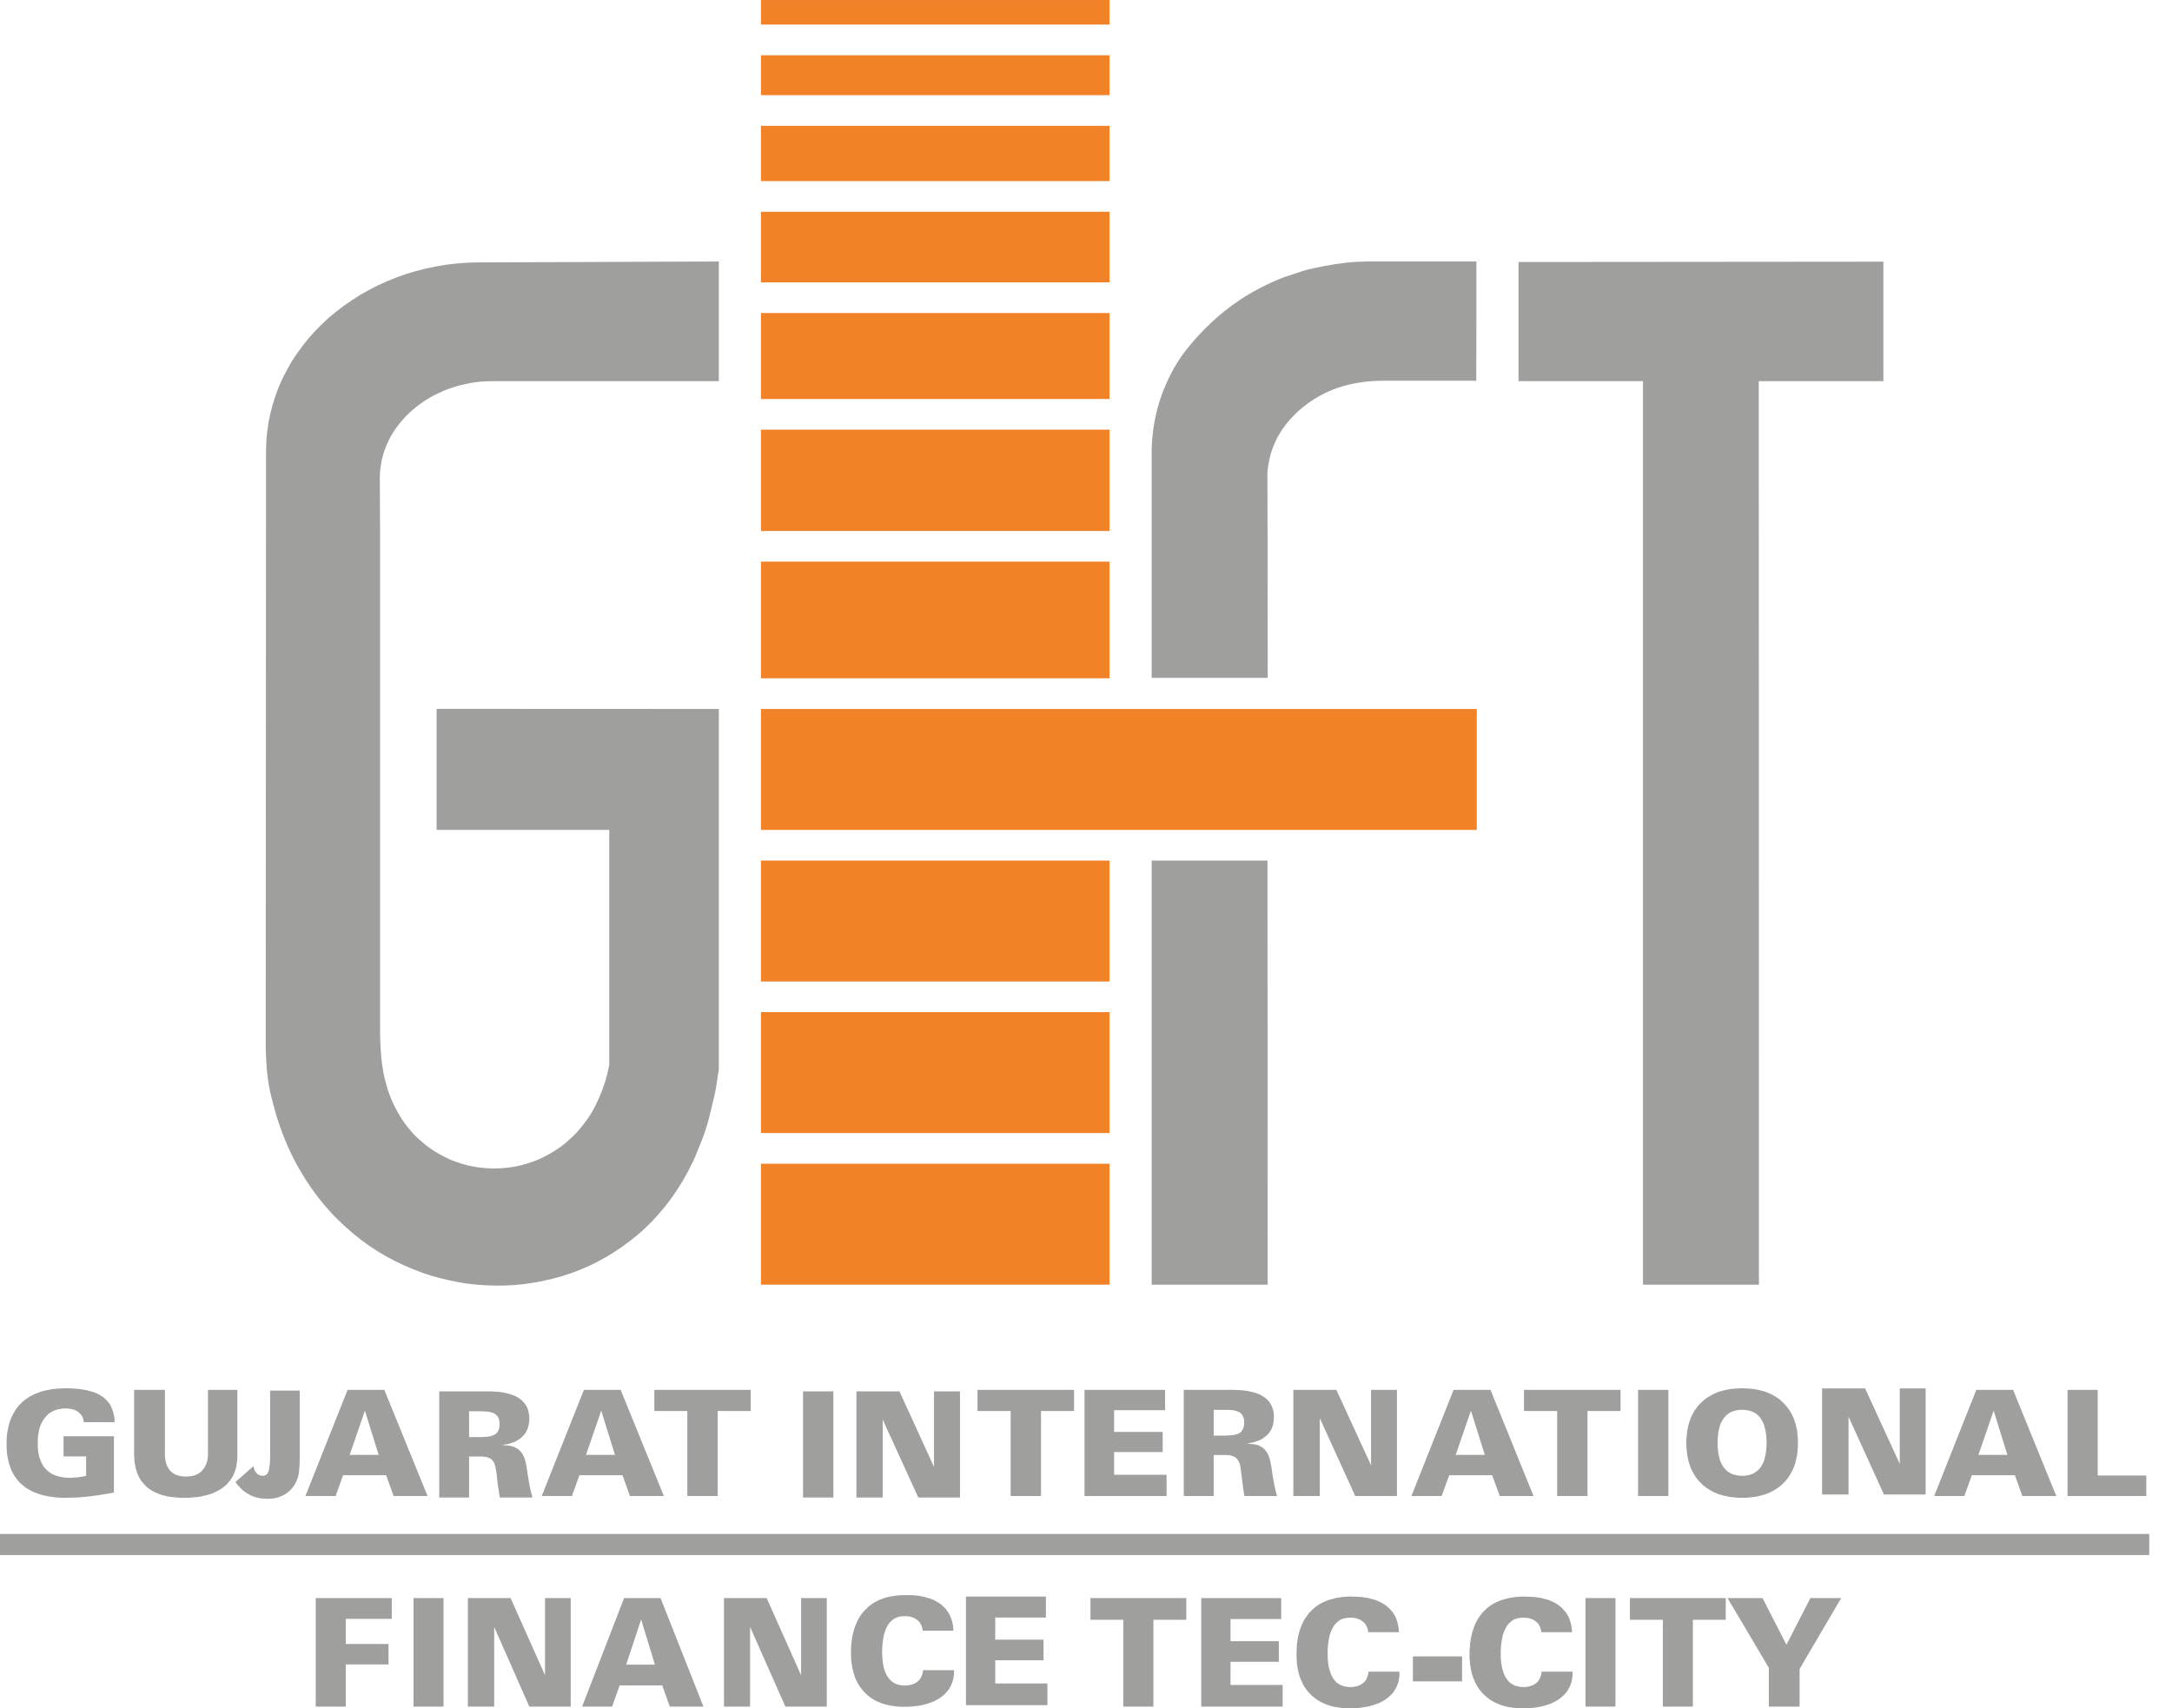 <svg width="89" height="70" viewBox="0 0 89 70" fill="none" xmlns="http://www.w3.org/2000/svg">
<path fill-rule="evenodd" clip-rule="evenodd" d="M31.181 1.007H45.464V0.001H31.181V1.007Z" fill="#F18228"/>
<path fill-rule="evenodd" clip-rule="evenodd" d="M31.181 3.899H45.464V2.264H31.181V3.899Z" fill="#F18228"/>
<path fill-rule="evenodd" clip-rule="evenodd" d="M31.181 7.421H45.464V5.156H31.181V7.421Z" fill="#F18228"/>
<path fill-rule="evenodd" clip-rule="evenodd" d="M31.181 11.57H45.464V8.677H31.181V11.57Z" fill="#F18228"/>
<path fill-rule="evenodd" clip-rule="evenodd" d="M31.181 16.35H45.464V12.827H31.181V16.35Z" fill="#F18228"/>
<path fill-rule="evenodd" clip-rule="evenodd" d="M31.181 21.758H45.464V17.606H31.181V21.758Z" fill="#F18228"/>
<path fill-rule="evenodd" clip-rule="evenodd" d="M31.181 27.795H45.464V23.014H31.181V27.795Z" fill="#F18228"/>
<path fill-rule="evenodd" clip-rule="evenodd" d="M31.181 34.007H60.513V29.052H31.181V34.007Z" fill="#F18228"/>
<path fill-rule="evenodd" clip-rule="evenodd" d="M31.181 40.219H45.464V35.264H31.181V40.219Z" fill="#F18228"/>
<path fill-rule="evenodd" clip-rule="evenodd" d="M31.181 46.43H45.464V41.475H31.181V46.43Z" fill="#F18228"/>
<path fill-rule="evenodd" clip-rule="evenodd" d="M31.181 52.642H45.464V47.687H31.181V52.642Z" fill="#F18228"/>
<path fill-rule="evenodd" clip-rule="evenodd" d="M60.454 10.714H56.001C55.369 10.725 54.871 10.787 54.249 10.905C53.998 10.952 53.659 11.025 53.416 11.094L52.62 11.358C52.026 11.581 51.334 11.934 50.807 12.288C50.351 12.594 49.964 12.9 49.569 13.281C49.024 13.808 48.448 14.453 48.085 15.119C47.505 16.186 47.219 17.235 47.191 18.451V27.778H51.946L51.94 22.107V21.973L51.934 19.579V19.376L51.953 19.174L51.983 18.971L52.026 18.782L52.074 18.585L52.136 18.396L52.21 18.212L52.289 18.034L52.381 17.856L52.484 17.685L52.596 17.52L52.718 17.361L52.846 17.202L52.988 17.054L53.129 16.908L53.282 16.773C54.246 15.959 55.297 15.636 56.546 15.602H56.816H56.871H60.491L60.497 13.147V10.714H60.454Z" fill="#9FA09E"/>
<path fill-rule="evenodd" clip-rule="evenodd" d="M47.191 35.264V52.642H51.943L51.94 42.247V41.767L51.936 35.264H47.191Z" fill="#9FA09E"/>
<path fill-rule="evenodd" clip-rule="evenodd" d="M29.455 10.714L19.636 10.751L19.189 10.763L18.748 10.794L18.312 10.842L17.884 10.915L17.462 11.002L17.052 11.106L16.641 11.228L16.249 11.369L15.862 11.522L15.483 11.694L15.115 11.884L14.766 12.08L14.424 12.301L14.093 12.527L13.774 12.772L13.467 13.023L13.18 13.293L12.904 13.575L12.646 13.862L12.402 14.168L12.175 14.48L11.96 14.799L11.771 15.136L11.593 15.473L11.434 15.822L11.299 16.184L11.183 16.545L11.085 16.919L11.005 17.299L10.95 17.684L10.914 18.07L10.901 18.468L10.889 42.215C10.889 42.325 10.889 42.435 10.889 42.545C10.889 42.653 10.888 42.762 10.889 42.869C10.89 42.975 10.892 43.082 10.896 43.188C10.899 43.294 10.908 43.401 10.914 43.507C10.92 43.611 10.923 43.716 10.932 43.819C10.941 43.926 10.957 44.032 10.969 44.138C10.975 44.191 10.979 44.245 10.987 44.298C10.995 44.35 11.007 44.403 11.017 44.456C11.027 44.511 11.038 44.567 11.048 44.622C11.058 44.677 11.065 44.733 11.079 44.788C11.162 45.115 11.242 45.445 11.342 45.768C11.438 46.076 11.546 46.381 11.667 46.68C11.784 46.969 11.915 47.254 12.059 47.532C12.197 47.8 12.35 48.061 12.512 48.316C12.669 48.563 12.837 48.806 13.015 49.038C13.188 49.265 13.372 49.484 13.565 49.693C13.755 49.898 13.959 50.093 14.166 50.281C14.369 50.465 14.58 50.642 14.797 50.808C15.014 50.973 15.239 51.13 15.47 51.274C15.697 51.416 15.931 51.546 16.169 51.666C16.407 51.786 16.651 51.897 16.897 51.997C17.141 52.096 17.388 52.188 17.639 52.266C17.889 52.343 18.144 52.406 18.399 52.462C18.654 52.518 18.912 52.569 19.171 52.603C19.429 52.638 19.689 52.658 19.948 52.67C20.207 52.682 20.467 52.685 20.726 52.676C20.984 52.667 21.242 52.646 21.498 52.615C21.755 52.584 22.011 52.54 22.264 52.487C22.517 52.434 22.769 52.37 23.017 52.296C23.265 52.222 23.512 52.137 23.752 52.04C23.994 51.943 24.232 51.834 24.463 51.715C24.695 51.595 24.922 51.463 25.143 51.323C25.365 51.181 25.583 51.03 25.792 50.869C26.005 50.705 26.213 50.533 26.41 50.349C26.609 50.163 26.799 49.966 26.98 49.761C27.163 49.553 27.338 49.336 27.501 49.112C27.669 48.881 27.826 48.641 27.972 48.395C28.122 48.141 28.262 47.879 28.389 47.611C28.52 47.334 28.626 47.043 28.744 46.76C28.994 46.158 29.125 45.513 29.277 44.88C29.362 44.528 29.396 44.165 29.455 43.808V29.052L17.89 29.047V34.003L17.898 34.003V34.007H24.965V43.635C24.928 43.798 24.899 43.964 24.855 44.125C24.813 44.28 24.762 44.434 24.707 44.585C24.656 44.73 24.598 44.873 24.536 45.014C24.476 45.15 24.411 45.286 24.34 45.417C24.273 45.543 24.199 45.667 24.119 45.786C24.042 45.902 23.955 46.013 23.869 46.122C23.784 46.229 23.698 46.336 23.605 46.435C23.514 46.532 23.416 46.622 23.317 46.71C23.22 46.797 23.121 46.884 23.017 46.962C22.915 47.039 22.807 47.109 22.699 47.176C22.591 47.243 22.48 47.307 22.367 47.366C22.258 47.423 22.145 47.478 22.031 47.525C21.917 47.573 21.799 47.615 21.681 47.653C21.562 47.692 21.442 47.729 21.32 47.758C21.201 47.786 21.08 47.808 20.959 47.826C20.837 47.844 20.714 47.859 20.591 47.868C20.469 47.877 20.346 47.881 20.224 47.881C20.102 47.88 19.979 47.873 19.857 47.862C19.736 47.852 19.615 47.838 19.495 47.819C19.374 47.8 19.252 47.776 19.133 47.746C19.015 47.717 18.899 47.68 18.784 47.642C18.669 47.603 18.553 47.562 18.442 47.514C18.327 47.464 18.215 47.406 18.105 47.347C17.997 47.29 17.889 47.229 17.786 47.163C17.679 47.095 17.574 47.022 17.474 46.944C17.374 46.867 17.279 46.783 17.186 46.698C17.091 46.612 16.992 46.527 16.91 46.429C16.827 46.329 16.738 46.232 16.659 46.128C16.578 46.022 16.499 45.911 16.427 45.798C16.354 45.683 16.287 45.563 16.224 45.442C16.159 45.316 16.095 45.188 16.04 45.057C15.983 44.923 15.935 44.784 15.887 44.647C15.868 44.592 15.854 44.536 15.839 44.481C15.824 44.426 15.81 44.371 15.796 44.316C15.781 44.261 15.766 44.205 15.752 44.15C15.74 44.096 15.726 44.04 15.716 43.985C15.706 43.931 15.7 43.874 15.691 43.819C15.682 43.764 15.669 43.709 15.661 43.653C15.653 43.601 15.649 43.548 15.643 43.495C15.636 43.44 15.628 43.385 15.623 43.329C15.614 43.219 15.606 43.109 15.6 42.999C15.593 42.889 15.585 42.778 15.581 42.668C15.578 42.556 15.575 42.443 15.575 42.331V41.994V22.125V21.99L15.563 19.596L15.568 19.394L15.587 19.191L15.618 18.988L15.655 18.799L15.709 18.603L15.771 18.414L15.844 18.229L15.924 18.052L16.015 17.874L16.12 17.703L16.231 17.538L16.352 17.379L16.482 17.219L16.616 17.072L16.763 16.925L16.917 16.791L17.075 16.656L17.247 16.533L17.419 16.41L17.603 16.3L17.786 16.196L17.982 16.105L18.178 16.012L18.387 15.932L18.595 15.865L18.809 15.797L19.03 15.749L19.249 15.699L19.477 15.663L19.709 15.638L19.942 15.626L20.174 15.62H20.45H20.5H29.455V10.714Z" fill="#9FA09E"/>
<path fill-rule="evenodd" clip-rule="evenodd" d="M0 63.722H88.068V62.858H0V63.722Z" fill="#9FA09E"/>
<path fill-rule="evenodd" clip-rule="evenodd" d="M72.479 69.933V68.341L70.788 65.486H72.222L73.202 67.397L74.182 65.486H75.444L73.741 68.389V69.933H72.479ZM68.137 69.933V66.374H66.788V65.486H70.715V66.374H69.368V69.933H68.137ZM64.969 69.933V65.486H66.195V69.933H64.969ZM64.436 68.5V68.542V68.629L64.431 68.708L64.418 68.788L64.406 68.868L64.388 68.941L64.363 69.014L64.333 69.088L64.302 69.155L64.265 69.217L64.228 69.284L64.185 69.345L64.137 69.401L64.082 69.461L64.026 69.51L63.966 69.565L63.898 69.615L63.83 69.663L63.757 69.707L63.677 69.743L63.604 69.786L63.518 69.816L63.433 69.848L63.346 69.878L63.255 69.903L63.157 69.927L63.059 69.946L62.954 69.964L62.85 69.976L62.74 69.989L62.63 69.994L62.514 70.001H62.398H62.268L62.146 69.994L62.024 69.982L61.908 69.964L61.79 69.946L61.68 69.921L61.576 69.891L61.473 69.859L61.375 69.816L61.282 69.774L61.19 69.731L61.099 69.676L61.019 69.62L60.94 69.559L60.86 69.492L60.787 69.424L60.719 69.351L60.652 69.271L60.596 69.192L60.536 69.107L60.486 69.02L60.438 68.922L60.4 68.831L60.358 68.727L60.327 68.629L60.297 68.519L60.272 68.408L60.254 68.291L60.235 68.175L60.229 68.052L60.217 67.924V67.795V67.655L60.229 67.514L60.235 67.379L60.254 67.25L60.272 67.128L60.297 67.006L60.327 66.889L60.363 66.773L60.4 66.668L60.443 66.564L60.493 66.461L60.541 66.368L60.602 66.276L60.664 66.19L60.725 66.105L60.798 66.031L60.871 65.957L60.951 65.884L61.031 65.823L61.117 65.761L61.209 65.707L61.307 65.658L61.405 65.615L61.509 65.572L61.614 65.541L61.724 65.511L61.84 65.481L61.963 65.462L62.084 65.443L62.214 65.431L62.342 65.424H62.476L62.697 65.431L62.911 65.443L63.009 65.462L63.107 65.474L63.2 65.492L63.285 65.517L63.378 65.541L63.456 65.565L63.536 65.597L63.615 65.633L63.69 65.67L63.757 65.707L63.825 65.75L63.891 65.798L63.946 65.841L64.008 65.896L64.057 65.946L64.106 66.007L64.155 66.062L64.198 66.123L64.235 66.19L64.272 66.252L64.302 66.325L64.326 66.393L64.351 66.472L64.37 66.546L64.388 66.625L64.4 66.712L64.413 66.796V66.883H63.157L63.15 66.815L63.132 66.755L63.114 66.693L63.089 66.638L63.059 66.582L63.028 66.534L62.986 66.491L62.936 66.448L62.888 66.411L62.832 66.374L62.77 66.35L62.703 66.325L62.636 66.306L62.562 66.295L62.489 66.288H62.41L62.3 66.295L62.195 66.313L62.146 66.325L62.104 66.338L62.054 66.356L62.011 66.381L61.968 66.404L61.931 66.436L61.895 66.466L61.858 66.497L61.822 66.534L61.79 66.57L61.754 66.614L61.73 66.662L61.674 66.76L61.626 66.871L61.582 66.992L61.552 67.122L61.528 67.268L61.509 67.422L61.496 67.587V67.765V67.931L61.509 68.084L61.528 68.23L61.552 68.359L61.589 68.481L61.626 68.592L61.674 68.696L61.73 68.788L61.79 68.868L61.858 68.941L61.895 68.971L61.938 68.996L61.974 69.02L62.017 69.045L62.109 69.082L62.207 69.107L62.312 69.125L62.421 69.13H62.501L62.581 69.118L62.649 69.107L62.722 69.088L62.783 69.064L62.845 69.039L62.9 69.002L62.948 68.966L62.998 68.922L63.041 68.873L63.077 68.818L63.102 68.763L63.126 68.702L63.144 68.64L63.162 68.573L63.169 68.5H64.436ZM57.895 68.898V67.874H59.91V68.898H57.895ZM57.343 68.5V68.542V68.629L57.338 68.708L57.325 68.788L57.313 68.868L57.295 68.941L57.27 69.014L57.24 69.088L57.209 69.155L57.172 69.217L57.136 69.284L57.093 69.345L57.044 69.401L56.988 69.461L56.933 69.51L56.872 69.565L56.805 69.615L56.737 69.663L56.664 69.707L56.591 69.743L56.511 69.786L56.425 69.816L56.34 69.848L56.254 69.878L56.162 69.903L56.064 69.927L55.966 69.946L55.862 69.964L55.757 69.976L55.647 69.989L55.538 69.994L55.42 70.001H55.304H55.175L55.053 69.994L54.93 69.982L54.814 69.964L54.697 69.946L54.588 69.921L54.483 69.891L54.38 69.859L54.282 69.816L54.189 69.774L54.098 69.731L54.006 69.676L53.926 69.62L53.847 69.559L53.767 69.492L53.694 69.424L53.626 69.351L53.558 69.271L53.503 69.192L53.442 69.107L53.393 69.02L53.35 68.922L53.307 68.831L53.264 68.727L53.234 68.629L53.204 68.519L53.179 68.408L53.161 68.291L53.142 68.175L53.136 68.052L53.129 67.924L53.124 67.795L53.129 67.655L53.136 67.514L53.142 67.379L53.161 67.25L53.179 67.128L53.204 67.006L53.234 66.889L53.27 66.773L53.307 66.668L53.35 66.564L53.4 66.461L53.448 66.368L53.51 66.276L53.571 66.19L53.633 66.105L53.706 66.031L53.779 65.957L53.858 65.884L53.938 65.823L54.024 65.761L54.116 65.707L54.214 65.658L54.312 65.615L54.416 65.572L54.52 65.541L54.631 65.511L54.747 65.481L54.87 65.462L54.991 65.443L55.121 65.431L55.249 65.424H55.383L55.604 65.431L55.819 65.443L55.916 65.462L56.015 65.474L56.106 65.492L56.192 65.517L56.284 65.541L56.363 65.565L56.443 65.597L56.523 65.633L56.596 65.67L56.664 65.707L56.732 65.75L56.798 65.798L56.853 65.841L56.915 65.896L56.964 65.946L57.013 66.007L57.062 66.062L57.106 66.123L57.142 66.19L57.179 66.252L57.209 66.325L57.234 66.393L57.259 66.472L57.277 66.546L57.295 66.625L57.307 66.712L57.32 66.796V66.883H56.064L56.058 66.815L56.039 66.755L56.021 66.693L55.996 66.638L55.966 66.582L55.935 66.534L55.892 66.491L55.843 66.448L55.794 66.411L55.739 66.374L55.677 66.35L55.611 66.325L55.543 66.306L55.47 66.295L55.396 66.288H55.317L55.206 66.295L55.102 66.313L55.053 66.325L55.01 66.338L54.961 66.356L54.918 66.381L54.875 66.404L54.839 66.436L54.802 66.466L54.765 66.497L54.729 66.534L54.697 66.57L54.661 66.614L54.636 66.662L54.581 66.76L54.533 66.871L54.489 66.992L54.459 67.122L54.435 67.268L54.416 67.422L54.403 67.587V67.765V67.931L54.416 68.084L54.435 68.23L54.459 68.359L54.496 68.481L54.533 68.592L54.581 68.696L54.636 68.788L54.697 68.868L54.765 68.941L54.802 68.971L54.845 68.996L54.882 69.02L54.925 69.045L55.016 69.082L55.114 69.107L55.219 69.125L55.329 69.13H55.408L55.488 69.118L55.556 69.107L55.629 69.088L55.691 69.064L55.752 69.039L55.807 69.002L55.855 68.966L55.905 68.922L55.948 68.873L55.984 68.818L56.008 68.763L56.033 68.702L56.051 68.64L56.069 68.573L56.076 68.5H57.343ZM49.222 69.933V65.486H52.499V66.344H50.422V67.25H52.401V68.095H50.422V69.045H52.559V69.933H49.222ZM46.031 69.933V66.374H44.683V65.486H48.609V66.374H47.262V69.933H46.031ZM39.581 69.873V65.424H42.858V66.283H40.781V67.189H42.759V68.034H40.781V68.984H42.919V69.873H39.581ZM39.092 68.439V68.481V68.567L39.085 68.647L39.073 68.727L39.06 68.806L39.035 68.879L39.017 68.953L38.987 69.02L38.956 69.094L38.919 69.155L38.883 69.223L38.834 69.284L38.784 69.339L38.736 69.394L38.681 69.449L38.613 69.504L38.552 69.554L38.479 69.602L38.411 69.645L38.331 69.682L38.251 69.725L38.172 69.755L38.087 69.786L37.995 69.816L37.902 69.841L37.811 69.866L37.713 69.884L37.608 69.903L37.505 69.914L37.394 69.927L37.284 69.933L37.168 69.939H37.052H36.922L36.794 69.933L36.678 69.921L36.562 69.903L36.445 69.884L36.334 69.859L36.231 69.829L36.127 69.798L36.029 69.755L35.931 69.713L35.839 69.67L35.753 69.615L35.667 69.559L35.587 69.499L35.514 69.431L35.441 69.363L35.373 69.29L35.306 69.21L35.245 69.13L35.19 69.045L35.14 68.959L35.092 68.861L35.048 68.769L35.012 68.665L34.981 68.561L34.951 68.457L34.926 68.346L34.907 68.23L34.889 68.114L34.877 67.991L34.871 67.863V67.735V67.594L34.877 67.452L34.889 67.318L34.907 67.189L34.926 67.067L34.951 66.944L34.981 66.828L35.017 66.712L35.055 66.607L35.097 66.502L35.147 66.399L35.195 66.306L35.251 66.215L35.311 66.129L35.379 66.044L35.447 65.971L35.526 65.896L35.6 65.823L35.685 65.761L35.771 65.7L35.863 65.645L35.955 65.597L36.053 65.554L36.157 65.511L36.268 65.474L36.378 65.443L36.494 65.419L36.61 65.401L36.733 65.383L36.861 65.37L36.996 65.364H37.132H37.351L37.56 65.383L37.663 65.394L37.756 65.413L37.854 65.431L37.939 65.456L38.025 65.481L38.111 65.504L38.191 65.535L38.27 65.572L38.344 65.609L38.411 65.645L38.479 65.688L38.54 65.731L38.602 65.78L38.656 65.835L38.711 65.884L38.76 65.939L38.803 66.001L38.846 66.062L38.889 66.123L38.919 66.19L38.95 66.265L38.98 66.331L39.005 66.411L39.024 66.484L39.042 66.564L39.054 66.65L39.06 66.736L39.067 66.821H37.811L37.799 66.755L37.786 66.693L37.768 66.632L37.743 66.577L37.713 66.521L37.676 66.472L37.64 66.429L37.59 66.386L37.535 66.35L37.48 66.313L37.419 66.288L37.358 66.265L37.29 66.246L37.216 66.233L37.143 66.227H37.063L36.954 66.233L36.849 66.246L36.8 66.265L36.758 66.276L36.708 66.295L36.665 66.319L36.623 66.344L36.585 66.368L36.549 66.399L36.512 66.436L36.475 66.472L36.439 66.509L36.407 66.552L36.378 66.6L36.323 66.698L36.279 66.809L36.236 66.932L36.206 67.06L36.181 67.207L36.163 67.361L36.151 67.525L36.145 67.703L36.151 67.869L36.163 68.022L36.181 68.163L36.206 68.298L36.236 68.421L36.279 68.53L36.329 68.635L36.384 68.727L36.445 68.806L36.512 68.873L36.549 68.904L36.585 68.934L36.628 68.959L36.672 68.984L36.763 69.02L36.856 69.045L36.959 69.064L37.075 69.069L37.155 69.064L37.23 69.057L37.303 69.045L37.369 69.027L37.437 69.002L37.499 68.977L37.554 68.941L37.603 68.904L37.651 68.855L37.695 68.813L37.725 68.757L37.756 68.702L37.78 68.64L37.799 68.579L37.811 68.512L37.823 68.439H39.092ZM29.665 69.933V65.486H31.416L32.825 68.647V65.486H33.879V69.933H32.182L30.736 66.668V69.933H29.665ZM23.852 69.933L25.572 65.486H27.067L28.825 69.933H27.447L27.135 69.064H25.389L25.082 69.933H23.852ZM26.835 68.212L26.271 66.363L25.659 68.212H26.835ZM19.172 69.933V65.486H20.923L22.333 68.647V65.486H23.386V69.933H21.689L20.25 66.668V69.933H19.172ZM16.943 69.933V65.486H18.174V69.933H16.943ZM12.937 69.933V65.486H16.054V66.338H14.168V67.366H15.92V68.206H14.168V69.933H12.937Z" fill="#9FA09E"/>
<path fill-rule="evenodd" clip-rule="evenodd" d="M62.223 15.612V10.763V10.736L77.174 10.723V10.763V15.612V15.62H72.067L72.071 28.75V29.805L72.074 52.642H67.323V15.62H62.223V15.612Z" fill="#9FA09E"/>
<path fill-rule="evenodd" clip-rule="evenodd" d="M84.719 61.303V56.954H85.956V60.464H87.946V61.303H84.719ZM79.255 61.303L80.981 56.954H82.489L84.258 61.303H82.868L82.562 60.451H80.798L80.491 61.303H79.255ZM82.255 59.619L81.692 57.805L81.068 59.619H82.255ZM74.661 61.242V56.893H76.425L77.845 59.986V56.893H78.905V61.242H77.197L75.745 58.051V61.242H74.661ZM70.379 59.122L70.385 59.288L70.397 59.441L70.415 59.582L70.447 59.71L70.477 59.833L70.52 59.943L70.575 60.047L70.636 60.132L70.668 60.175L70.704 60.212L70.734 60.249L70.777 60.28L70.814 60.31L70.857 60.341L70.9 60.366L70.949 60.39L71.046 60.426L71.151 60.451L71.267 60.47L71.39 60.476L71.506 60.47L71.623 60.451L71.727 60.426L71.825 60.39L71.867 60.366L71.91 60.341L71.953 60.31L71.996 60.28L72.033 60.249L72.07 60.212L72.106 60.175L72.138 60.132L72.192 60.047L72.247 59.943L72.29 59.833L72.321 59.71L72.352 59.582L72.37 59.441L72.382 59.288L72.388 59.122L72.382 58.956L72.37 58.803L72.352 58.662L72.321 58.534L72.29 58.411L72.247 58.302L72.192 58.197L72.138 58.112L72.106 58.069L72.07 58.032L72.033 57.995L71.996 57.958L71.953 57.928L71.91 57.903L71.867 57.878L71.825 57.855L71.727 57.818L71.623 57.793L71.506 57.775L71.39 57.769L71.267 57.775L71.151 57.793L71.046 57.818L70.949 57.855L70.9 57.878L70.857 57.903L70.814 57.934L70.777 57.965L70.734 57.995L70.704 58.032L70.668 58.069L70.636 58.112L70.575 58.204L70.52 58.302L70.477 58.411L70.447 58.534L70.415 58.669L70.397 58.81L70.385 58.963L70.379 59.122ZM69.099 59.129V58.999L69.111 58.871L69.123 58.749L69.136 58.626L69.161 58.51L69.184 58.4L69.216 58.289L69.252 58.185L69.289 58.087L69.337 57.989L69.387 57.891L69.435 57.805L69.497 57.72L69.558 57.634L69.631 57.554L69.706 57.481L69.779 57.407L69.859 57.34L69.945 57.279L70.036 57.224L70.128 57.169L70.219 57.119L70.324 57.076L70.422 57.034L70.533 57.003L70.643 56.973L70.759 56.948L70.875 56.923L70.998 56.911L71.126 56.898L71.255 56.893L71.39 56.886L71.518 56.893L71.653 56.898L71.776 56.911L71.898 56.923L72.015 56.948L72.131 56.973L72.241 57.003L72.352 57.034L72.45 57.076L72.553 57.119L72.646 57.169L72.737 57.224L72.829 57.279L72.915 57.34L72.995 57.407L73.068 57.481L73.141 57.554L73.209 57.634L73.277 57.72L73.332 57.805L73.387 57.891L73.435 57.989L73.485 58.087L73.521 58.185L73.558 58.289L73.589 58.4L73.613 58.51L73.638 58.626L73.65 58.749L73.662 58.871L73.669 58.999L73.674 59.129L73.669 59.263L73.662 59.386L73.65 59.508L73.638 59.63L73.613 59.747L73.589 59.857L73.558 59.968L73.521 60.072L73.485 60.175L73.435 60.274L73.387 60.366L73.332 60.458L73.277 60.543L73.209 60.629L73.141 60.709L73.068 60.782L72.995 60.856L72.915 60.923L72.829 60.984L72.737 61.039L72.646 61.094L72.553 61.144L72.45 61.187L72.352 61.229L72.241 61.26L72.131 61.29L72.015 61.315L71.898 61.34L71.776 61.352L71.653 61.365L71.518 61.376H71.39H71.255L71.126 61.365L70.998 61.352L70.875 61.34L70.759 61.315L70.643 61.29L70.533 61.26L70.428 61.229L70.324 61.187L70.226 61.144L70.128 61.094L70.036 61.039L69.945 60.984L69.865 60.923L69.779 60.856L69.706 60.782L69.631 60.709L69.565 60.629L69.497 60.543L69.442 60.458L69.387 60.366L69.337 60.274L69.289 60.175L69.252 60.072L69.216 59.968L69.184 59.857L69.161 59.747L69.136 59.63L69.123 59.508L69.111 59.386L69.099 59.263V59.129ZM67.121 61.303V56.954H68.364V61.303H67.121ZM63.807 61.303V57.818H62.447V56.954H66.404V57.818H65.05V61.303H63.807ZM57.834 61.303L59.562 56.954H61.075L62.839 61.303H61.455L61.143 60.451H59.384L59.072 61.303H57.834ZM60.842 59.619L60.273 57.805L59.648 59.619H60.842ZM52.996 61.303V56.954H54.76L56.181 60.047V56.954H57.241V61.303H55.532L54.08 58.112V61.303H52.996ZM48.506 61.303V56.954H50.527L50.73 56.96L50.919 56.973L51.097 56.996L51.257 57.028L51.409 57.064L51.544 57.113L51.605 57.137L51.667 57.169L51.728 57.205L51.777 57.235L51.833 57.272L51.881 57.309L51.924 57.352L51.967 57.395L52.004 57.438L52.034 57.486L52.065 57.536L52.095 57.584L52.12 57.641L52.139 57.695L52.157 57.75L52.175 57.812L52.187 57.873L52.193 57.94L52.2 58.001V58.069L52.193 58.185L52.181 58.289L52.163 58.387L52.132 58.479L52.095 58.571L52.047 58.651L51.991 58.73L51.924 58.803L51.851 58.865L51.771 58.926L51.685 58.981L51.594 59.024L51.489 59.061L51.385 59.097L51.268 59.122L51.147 59.141V59.165H51.232L51.325 59.177L51.403 59.184L51.477 59.202L51.55 59.22L51.612 59.25L51.673 59.282L51.728 59.312L51.777 59.355L51.826 59.398L51.869 59.453L51.912 59.514L51.949 59.576L51.979 59.649L52.011 59.722L52.034 59.808L52.052 59.882L52.077 60.004L52.108 60.182L52.139 60.408L52.181 60.654L52.225 60.886L52.273 61.101L52.328 61.303H50.992L50.962 61.137L50.938 60.966L50.913 60.777L50.889 60.581L50.864 60.396L50.846 60.249L50.834 60.145L50.821 60.077L50.809 60.016L50.791 59.961L50.773 59.913L50.748 59.87L50.723 59.827L50.698 59.79L50.668 59.759L50.632 59.729L50.595 59.704L50.552 59.685L50.509 59.667L50.461 59.649L50.404 59.637L50.344 59.63L50.276 59.624H50.208H49.732V61.303H48.506ZM49.732 58.828H50.222L50.325 58.822L50.418 58.816L50.502 58.81L50.582 58.798L50.65 58.779L50.712 58.76L50.766 58.737L50.815 58.705L50.853 58.675L50.883 58.632L50.913 58.589L50.938 58.541L50.956 58.485L50.969 58.425L50.981 58.357V58.283V58.215L50.969 58.154L50.956 58.099L50.938 58.051L50.913 58.001L50.883 57.958L50.853 57.921L50.815 57.891L50.766 57.86L50.712 57.842L50.657 57.818L50.589 57.799L50.516 57.787L50.429 57.78L50.344 57.775H50.252H49.732V58.828ZM44.439 61.303V56.954H47.74V57.787H45.652V58.675H47.642V59.502H45.652V60.433H47.801V61.303H44.439ZM41.413 61.303V57.818H40.054V56.954H44.011V57.818H42.657V61.303H41.413ZM35.093 61.365V57.014H36.857L38.271 60.109V57.014H39.337V61.365H37.628L36.171 58.172V61.365H35.093ZM32.905 61.365V57.014H34.149V61.365H32.905ZM28.164 61.303V57.818H26.811V56.954H30.762V57.818H29.409V61.303H28.164ZM22.198 61.303L23.925 56.954H25.432L27.203 61.303H25.812L25.507 60.451H23.743L23.436 61.303H22.198ZM25.2 59.619L24.636 57.805L24.012 59.619H25.2ZM17.997 61.365V57.014H20.018L20.22 57.021L20.404 57.034L20.582 57.052L20.748 57.089L20.894 57.126L21.035 57.174L21.096 57.199L21.158 57.23L21.213 57.26L21.268 57.297L21.316 57.333L21.366 57.37L21.414 57.413L21.452 57.456L21.488 57.499L21.525 57.548L21.555 57.597L21.587 57.646L21.61 57.7L21.63 57.757L21.648 57.812L21.66 57.873L21.672 57.934L21.684 57.995L21.69 58.063V58.13L21.684 58.24L21.672 58.35L21.648 58.448L21.623 58.541L21.58 58.632L21.537 58.712L21.476 58.792L21.414 58.858L21.341 58.926L21.261 58.988L21.176 59.036L21.083 59.086L20.98 59.122L20.869 59.159L20.753 59.184L20.63 59.202V59.227H20.723L20.808 59.232L20.887 59.245L20.967 59.263L21.035 59.282L21.102 59.312L21.163 59.343L21.218 59.373L21.268 59.416L21.316 59.459L21.359 59.514L21.402 59.569L21.434 59.637L21.47 59.704L21.5 59.784L21.525 59.863L21.543 59.943L21.568 60.066L21.598 60.243L21.63 60.47L21.672 60.715L21.715 60.948L21.764 61.162L21.819 61.365H20.484L20.453 61.199L20.429 61.021L20.397 60.837L20.374 60.641L20.356 60.458L20.336 60.31L20.318 60.207L20.306 60.139L20.294 60.077L20.276 60.023L20.258 59.974L20.238 59.925L20.215 59.888L20.183 59.851L20.153 59.815L20.122 59.79L20.085 59.765L20.042 59.74L20 59.729L19.944 59.71L19.889 59.699L19.834 59.692L19.768 59.685H19.7H19.221V61.365H17.997ZM19.221 58.89H19.711L19.809 58.883L19.907 58.877L19.994 58.871L20.067 58.858L20.14 58.84L20.201 58.816L20.258 58.792L20.299 58.767L20.343 58.73L20.374 58.694L20.404 58.651L20.429 58.602L20.447 58.546L20.459 58.485L20.465 58.418L20.472 58.345L20.465 58.277L20.459 58.215L20.447 58.16L20.429 58.112L20.404 58.063L20.374 58.019L20.343 57.983L20.299 57.953L20.258 57.921L20.201 57.897L20.14 57.878L20.073 57.86L20 57.848L19.921 57.842L19.834 57.837L19.736 57.83H19.221V58.89ZM12.515 61.303L14.242 56.954H15.749L17.519 61.303H16.128L15.823 60.451H14.059L13.752 61.303H12.515ZM15.516 59.619L14.952 57.805L14.328 59.619H15.516ZM11.069 56.984H12.281V59.784L12.276 60.004L12.263 60.188L12.245 60.353L12.221 60.488L12.184 60.604L12.135 60.721L12.08 60.825L12.019 60.923L11.969 60.978L11.921 61.039L11.866 61.089L11.81 61.137L11.755 61.18L11.694 61.224L11.627 61.26L11.566 61.29L11.492 61.322L11.424 61.346L11.351 61.37L11.278 61.388L11.198 61.401L11.119 61.407L11.039 61.413L10.959 61.419L10.855 61.413L10.751 61.407L10.653 61.395L10.561 61.376L10.469 61.352L10.378 61.322L10.291 61.285L10.212 61.242L10.132 61.199L10.052 61.144L9.979 61.089L9.906 61.028L9.838 60.96L9.771 60.886L9.71 60.813L9.648 60.727L10.389 60.077L10.408 60.164L10.433 60.243L10.451 60.28L10.469 60.31L10.494 60.341L10.517 60.371L10.542 60.396L10.567 60.415L10.597 60.433L10.629 60.445L10.659 60.458L10.695 60.47H10.732L10.77 60.476L10.812 60.47L10.849 60.464L10.886 60.445L10.916 60.426L10.941 60.403L10.966 60.366L10.989 60.328L11.008 60.287L11.021 60.23L11.032 60.157L11.045 60.072L11.057 59.961L11.069 59.699V59.361V56.984ZM5.495 56.954H6.757V59.544V59.661L6.769 59.772L6.788 59.87L6.806 59.961L6.837 60.053L6.88 60.127L6.923 60.2L6.972 60.268L7.033 60.323L7.094 60.371L7.168 60.415L7.247 60.445L7.327 60.47L7.419 60.488L7.517 60.501L7.621 60.506L7.725 60.501L7.823 60.488L7.921 60.47L8.007 60.445L8.086 60.408L8.16 60.366L8.227 60.317L8.288 60.255L8.343 60.188L8.393 60.114L8.429 60.041L8.466 59.955L8.491 59.863L8.509 59.765L8.521 59.655V59.544V56.954H9.728V59.655L9.722 59.759L9.715 59.857L9.703 59.955L9.692 60.047L9.673 60.139L9.648 60.225L9.617 60.31L9.587 60.39L9.551 60.47L9.507 60.549L9.458 60.617L9.409 60.69L9.354 60.752L9.3 60.818L9.232 60.88L9.164 60.935L9.09 60.991L9.017 61.039L8.938 61.082L8.851 61.126L8.766 61.169L8.674 61.205L8.582 61.235L8.478 61.267L8.374 61.29L8.27 61.315L8.16 61.333L8.044 61.346L7.927 61.358L7.805 61.37L7.676 61.376H7.547H7.419L7.296 61.37L7.18 61.358L7.07 61.346L6.959 61.333L6.849 61.315L6.751 61.29L6.653 61.267L6.561 61.235L6.469 61.199L6.384 61.162L6.304 61.126L6.224 61.082L6.151 61.033L6.077 60.984L6.01 60.929L5.949 60.868L5.894 60.807L5.838 60.745L5.789 60.679L5.74 60.604L5.697 60.531L5.661 60.451L5.624 60.371L5.6 60.287L5.569 60.2L5.551 60.109L5.532 60.011L5.514 59.913L5.508 59.815L5.501 59.704L5.495 59.601V56.954ZM4.668 61.156L4.534 61.187L4.399 61.211L4.264 61.229L4.129 61.254L4.001 61.272L3.878 61.29L3.75 61.308L3.627 61.322L3.388 61.346L3.156 61.365L2.923 61.37L2.702 61.376H2.555L2.408 61.37L2.267 61.358L2.133 61.34L2.004 61.322L1.882 61.297L1.759 61.272L1.643 61.235L1.532 61.199L1.422 61.156L1.324 61.112L1.226 61.064L1.134 61.009L1.042 60.954L0.963 60.886L0.883 60.818L0.809 60.752L0.736 60.672L0.675 60.592L0.614 60.506L0.559 60.421L0.51 60.328L0.46 60.23L0.424 60.132L0.387 60.023L0.356 59.918L0.332 59.802L0.307 59.685L0.289 59.563L0.277 59.435L0.271 59.307V59.171V59.036L0.277 58.901L0.289 58.773L0.307 58.651L0.332 58.528L0.356 58.411L0.387 58.302L0.424 58.191L0.466 58.087L0.516 57.989L0.565 57.891L0.62 57.799L0.681 57.714L0.742 57.627L0.816 57.548L0.889 57.474L0.969 57.401L1.055 57.34L1.14 57.279L1.238 57.217L1.336 57.169L1.434 57.119L1.545 57.076L1.655 57.034L1.765 57.003L1.888 56.973L2.01 56.948L2.139 56.923L2.274 56.911L2.408 56.898L2.549 56.893L2.696 56.886L2.941 56.893L3.168 56.911L3.272 56.923L3.376 56.936L3.474 56.954L3.572 56.973L3.664 56.996L3.75 57.021L3.835 57.046L3.915 57.076L3.989 57.113L4.056 57.144L4.123 57.187L4.191 57.224L4.246 57.267L4.301 57.315L4.356 57.365L4.405 57.42L4.448 57.474L4.491 57.529L4.528 57.591L4.558 57.659L4.589 57.725L4.613 57.793L4.638 57.867L4.656 57.946L4.675 58.019L4.687 58.106L4.693 58.191L4.699 58.277H3.431L3.425 58.215L3.413 58.154L3.395 58.099L3.37 58.044L3.339 57.995L3.303 57.953L3.26 57.91L3.217 57.867L3.162 57.83L3.107 57.799L3.052 57.775L2.984 57.75L2.917 57.739L2.849 57.725L2.776 57.72L2.696 57.714L2.561 57.72L2.439 57.739L2.378 57.75L2.316 57.769L2.261 57.787L2.212 57.805L2.157 57.83L2.108 57.86L2.059 57.891L2.01 57.921L1.967 57.958L1.924 58.001L1.888 58.038L1.845 58.087L1.808 58.136L1.777 58.185L1.747 58.234L1.716 58.289L1.661 58.406L1.618 58.534L1.588 58.669L1.563 58.81L1.551 58.969L1.545 59.129L1.551 59.3L1.563 59.459L1.588 59.612L1.624 59.754L1.649 59.815L1.673 59.876L1.698 59.936L1.728 59.993L1.759 60.047L1.796 60.102L1.833 60.151L1.875 60.194L1.918 60.237L1.961 60.28L2.01 60.317L2.059 60.353L2.108 60.385L2.163 60.415L2.225 60.44L2.286 60.464L2.347 60.483L2.414 60.501L2.482 60.519L2.549 60.531L2.696 60.549L2.856 60.556H2.935L3.015 60.549L3.1 60.543L3.18 60.538L3.266 60.524L3.358 60.513L3.443 60.494L3.529 60.476V59.68H2.604V58.853H4.668V61.156Z" fill="#9FA09E"/>
</svg>

